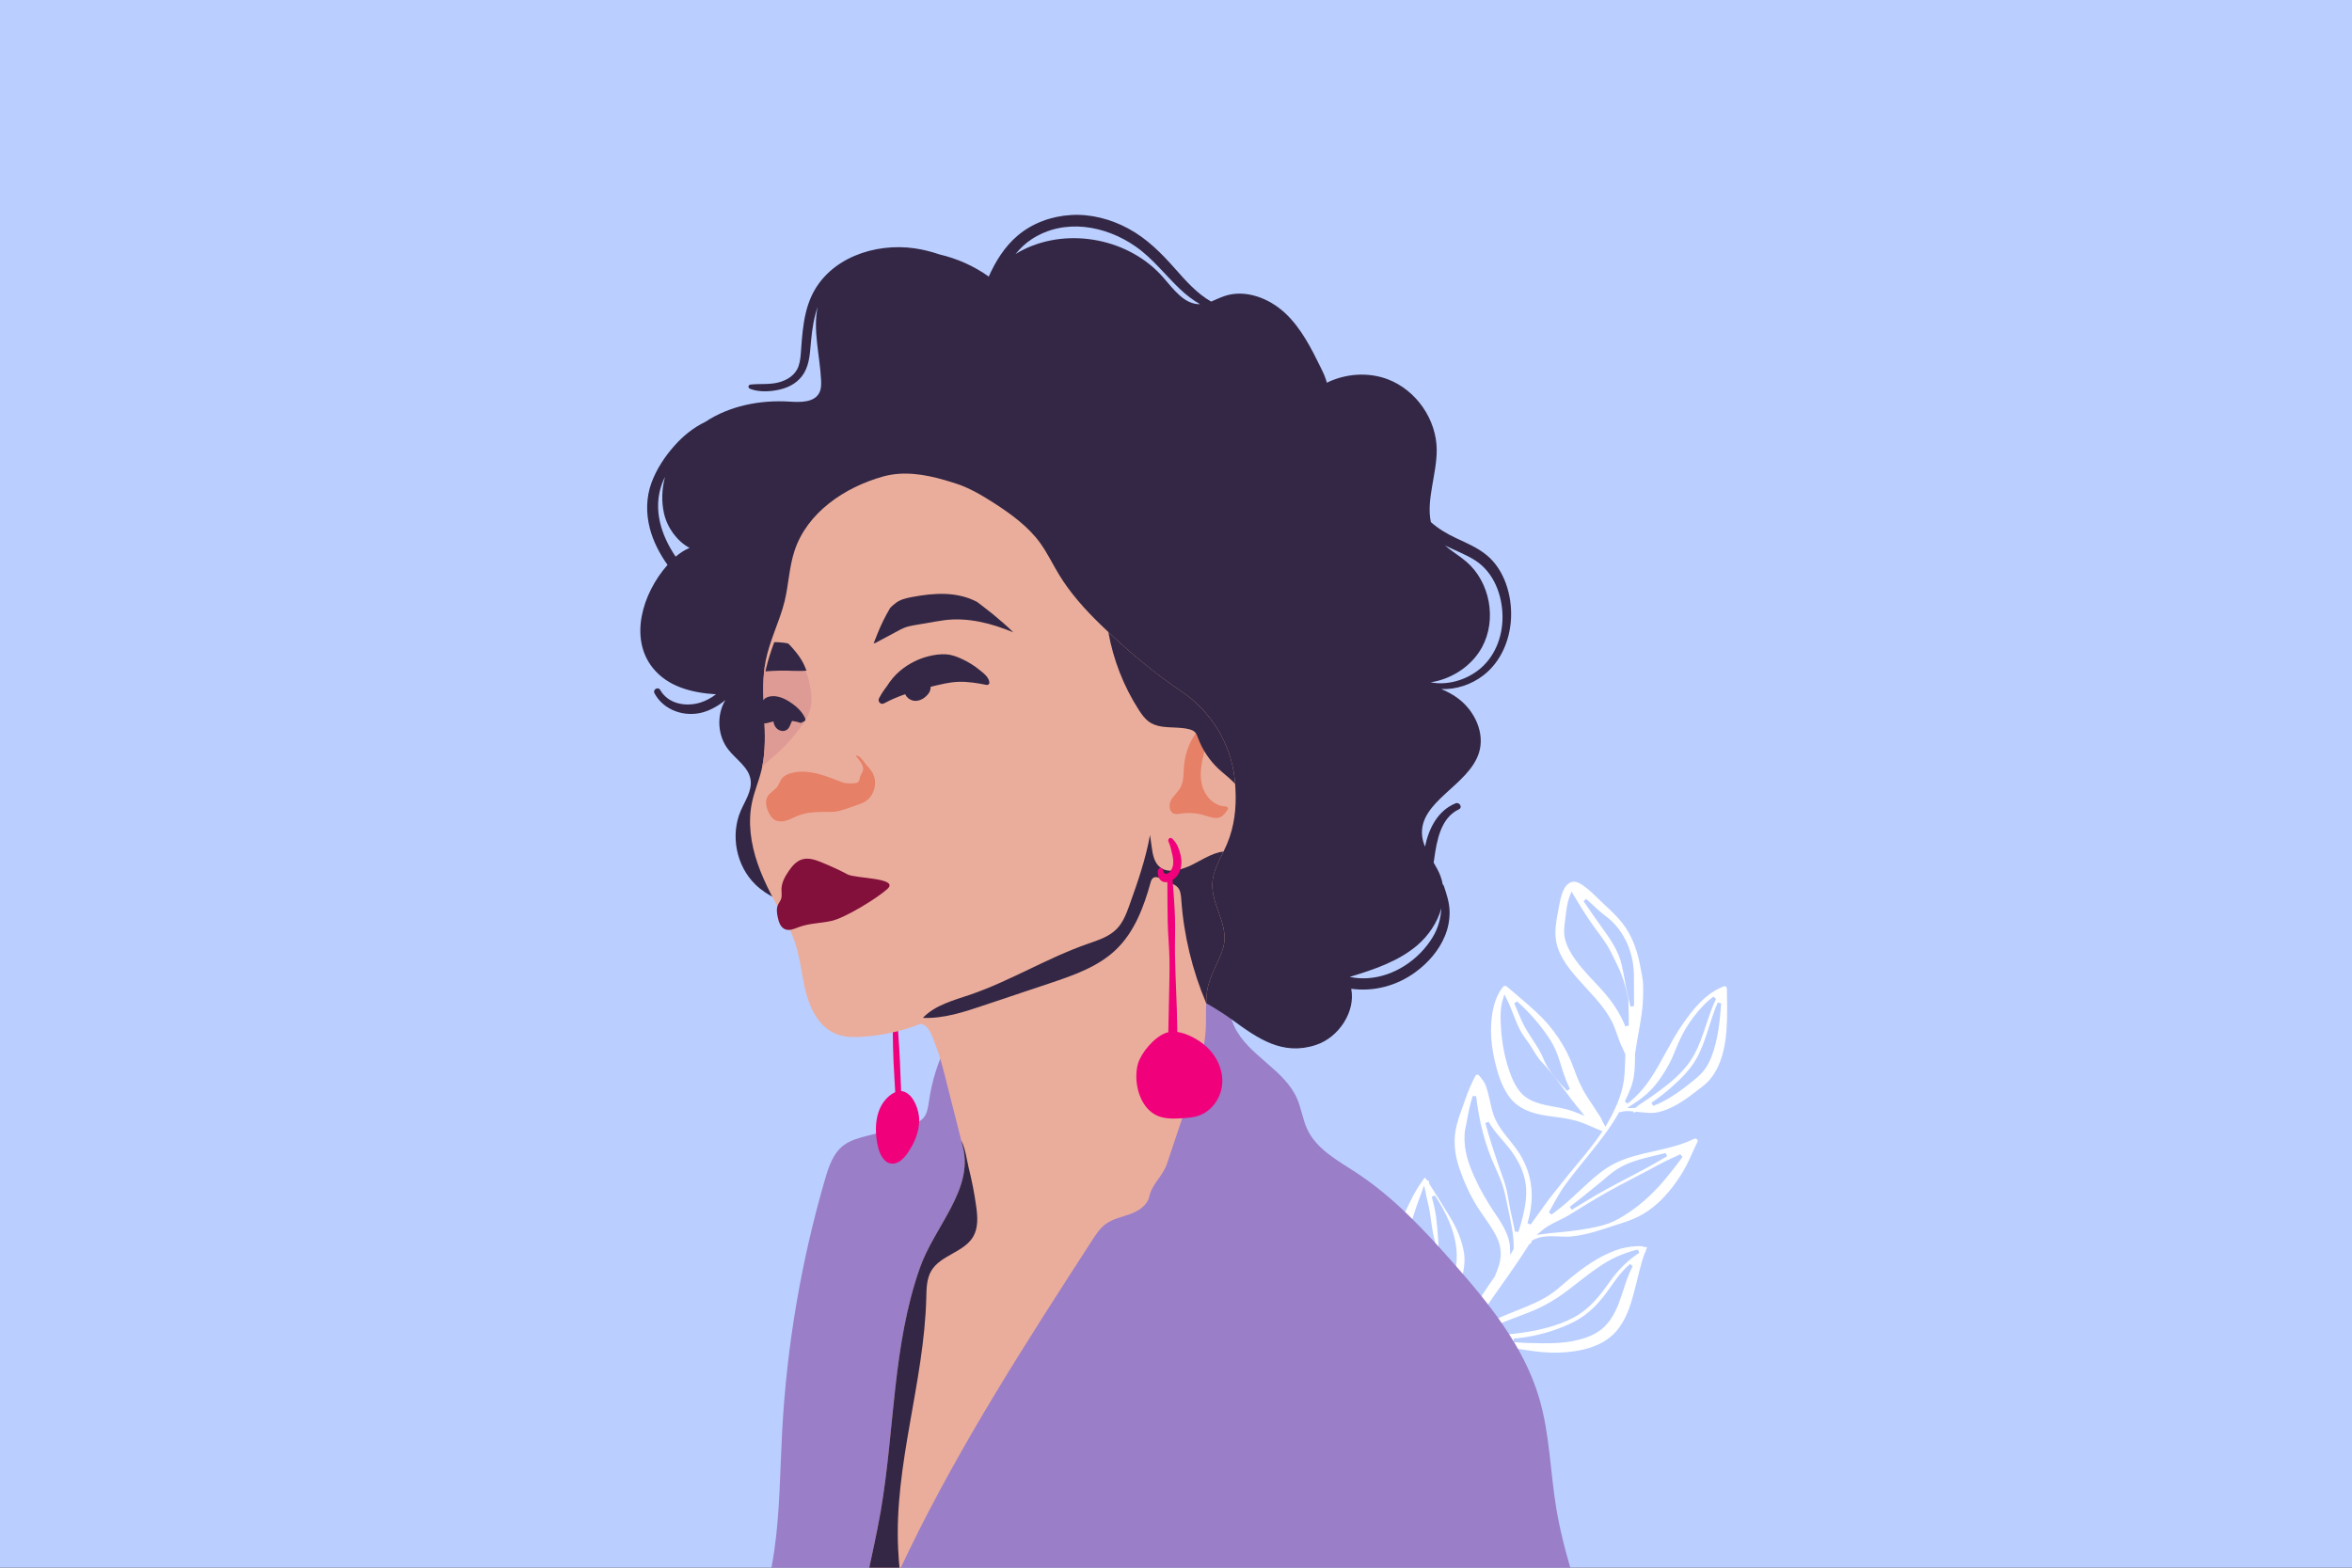 <?xml version="1.0" encoding="UTF-8"?> <svg xmlns="http://www.w3.org/2000/svg" width="660" height="440" viewBox="0 0 660 440" fill="none"><rect x="0" y="0" width="660" height="440" fill="#333333" stroke="none"/><g clip-path="url(#clip0_299_1982)"><rect width="660" height="440" fill="#BACFFF"></rect><path d="M404.318 410.78C405.434 406.87 405.649 402.789 405.816 398.752C405.986 394.832 406.442 390.738 407.375 386.921C407.894 384.809 408.671 382.801 409.571 380.845C409.626 380.824 409.689 380.812 409.744 380.775C410.27 380.456 410.817 380.208 411.321 379.85C411.794 379.505 412.311 379.225 412.855 379.024C414.03 378.585 415.288 378.399 416.54 378.337C419.124 378.185 421.662 378.535 424.218 378.855C427.143 379.222 430.022 379.781 432.961 380.017C435.838 380.25 438.775 380.191 441.641 379.779C446.334 379.12 450.89 377.517 454.054 373.811C456.622 370.787 457.922 366.916 458.924 363.14C459.49 360.999 460.04 358.857 460.553 356.706C460.941 355.085 461.416 353.429 462.013 351.841C462.271 351.619 462.36 351.344 462.325 351.078C462.421 350.842 462.509 350.597 462.62 350.361C462.775 350.011 462.565 349.474 462.104 349.54C461.628 349.604 461.074 349.324 460.595 349.273C460.169 349.231 459.75 349.244 459.322 349.264C458.218 349.309 457.125 349.448 456.037 349.658C454.089 350.031 452.232 350.782 450.441 351.635C446.717 353.399 443.454 355.812 440.268 358.406C438.675 359.703 437.177 361.137 435.526 362.354C433.994 363.491 432.317 364.388 430.59 365.198C426.923 366.91 423.073 368.164 419.427 369.916C417.303 370.942 415.264 372.127 413.44 373.577C415.217 370.518 417.147 367.528 419.174 364.643C421.871 360.785 424.635 356.985 427.226 353.061C427.998 351.907 428.747 350.744 429.496 349.581C429.74 349.506 429.973 349.322 430.087 349.009C430.141 348.841 430.233 348.682 430.31 348.522C431.973 347.577 434.114 347.429 436.107 347.476C437.797 347.519 439.381 347.688 441.072 347.52C443.201 347.294 445.34 346.836 447.398 346.257C449.598 345.638 451.758 344.862 453.946 344.181C455.983 343.547 458.038 342.867 459.958 341.91C463.862 339.952 466.986 336.983 469.649 333.559C471.153 331.629 472.532 329.515 473.666 327.344C474.783 325.204 475.642 322.928 476.752 320.78C477.32 319.663 476.112 318.718 475.096 319.218C468.15 322.612 460.071 322.596 453.102 325.982C449.337 327.814 446.139 330.866 443.09 333.691C441.417 335.241 439.757 336.822 437.98 338.259C437.031 339.025 436.045 339.751 435.074 340.493C436.199 338.524 437.217 336.503 438.434 334.584C439.665 332.666 441.078 330.864 442.49 329.078C445.283 325.52 448.234 322.085 450.899 318.42C452.261 316.546 453.524 314.614 454.665 312.63C454.736 312.625 454.822 312.605 454.908 312.586C455.844 312.293 456.907 312.315 457.95 312.415C458.179 312.681 458.522 312.827 458.901 312.689C459.027 312.647 459.138 312.59 459.264 312.549C459.465 312.573 459.658 312.589 459.851 312.605C461.723 312.764 463.417 313.07 465.29 312.662C469.278 311.802 472.798 309.362 475.977 306.923C477.415 305.813 478.983 304.732 480.16 303.339C481.191 302.126 482.035 300.742 482.68 299.288C484.16 295.921 484.756 292.369 485 288.708C485.256 284.947 485.131 281.177 485.085 277.411C485.076 276.704 484.28 276.095 483.585 276.36C478.323 278.345 474.589 283.019 471.507 287.527C468.192 292.382 465.877 297.824 462.577 302.695C460.886 305.199 458.807 307.507 456.398 309.359C456.986 308.135 457.545 306.879 458.043 305.604C458.908 303.367 459.205 301.16 459.262 298.772C459.289 297.78 459.286 296.786 459.32 295.802C459.452 294.907 459.607 294.021 459.746 293.135C459.794 292.927 459.826 292.719 459.843 292.51C460.37 289.483 460.95 286.465 461.315 283.407C461.573 281.222 461.615 278.996 461.586 276.791C461.554 274.647 461.039 272.56 460.633 270.463C459.847 266.377 458.34 262.284 455.783 258.96C453.682 256.214 450.916 253.945 448.451 251.518C447.179 250.259 445.888 249.047 444.411 248.036C443.333 247.299 442.01 246.652 440.701 247.139C437.932 248.16 437.354 252.381 436.882 254.867C436.257 258.193 435.518 261.638 436.328 264.988C437.295 269.011 439.999 272.349 442.685 275.391C445.904 279.031 449.454 282.367 451.758 286.712C453.007 289.063 453.545 291.679 454.699 294.073C455.027 294.755 455.332 295.412 455.605 296.099C455.464 298.476 455.508 300.861 455.173 303.221C454.58 307.426 452.622 311.602 450.501 315.244C450.306 314.902 450.144 314.53 449.974 314.134C449.644 313.352 449.107 312.653 448.657 311.935C447.727 310.467 446.748 309.043 445.802 307.589C444.18 305.074 443.046 302.394 442.05 299.588C439.869 293.494 436.118 287.961 431.324 283.593C428.666 281.165 425.941 278.843 423.185 276.535C422.706 276.127 421.886 276.045 421.444 276.584C419.272 279.246 418.394 282.685 418.047 286.039C417.638 290.103 418.089 294.213 419.035 298.182C419.81 301.459 420.909 304.93 422.822 307.729C425.501 311.64 429.748 313.058 434.238 313.687C436.846 314.048 439.465 314.309 442.012 315.009C444.436 315.672 446.614 316.814 448.918 317.737C446.928 320.693 444.635 323.466 442.366 326.201C440.917 327.947 439.461 329.669 438.072 331.464C436.666 333.274 435.17 335.033 433.817 336.884C432.233 339.051 430.657 341.226 429.103 343.409C429.159 343.194 429.238 342.988 429.293 342.773C430.114 339.774 430.527 336.509 430.226 333.407C429.882 329.883 428.693 326.51 426.812 323.518C424.488 319.816 421.035 316.927 419.579 312.712C418.909 310.797 418.608 308.781 418.095 306.826C417.848 305.892 417.579 304.949 417.198 304.063C416.782 303.09 416.14 302.488 415.54 301.655C415.041 300.982 414.027 300.93 413.589 301.718C412.393 303.886 411.486 306.191 410.664 308.523C409.841 310.855 408.916 313.221 408.292 315.623C407.211 319.799 407.657 324.033 409.042 328.074C410.352 331.903 412.101 335.774 414.274 339.198C416.069 342.015 418.26 344.664 419.689 347.698C420.279 348.958 420.634 350.432 420.63 351.953C420.623 353.924 419.949 355.867 419.149 357.672C419.106 357.771 419.086 357.863 419.067 357.955C418.379 358.958 417.684 359.952 416.997 360.955C412.64 367.302 409.246 374.179 406.522 381.35C406.332 380.364 406.141 379.393 405.935 378.406C405.604 376.731 405.482 375.057 405.726 373.36C406.288 369.527 408.044 366.071 409.417 362.49C410.756 359.001 411.932 355.124 411.281 351.347C410.661 347.735 409.085 344.151 407.154 341.056C405.289 338.049 403.463 335.036 401.543 332.066C401.538 331.996 401.526 331.917 401.521 331.847C401.5 331.272 401.15 330.923 400.728 330.804C400.663 330.7 400.605 330.605 400.531 330.508C400.189 329.989 399.435 330.011 399.125 330.548C398.647 331.358 398.033 332.1 397.532 332.917C397.048 333.703 396.564 334.474 396.149 335.286C395.311 336.888 394.534 338.523 393.757 340.158C392.271 343.307 391.452 346.974 391.032 350.41C390.537 354.51 390.69 358.684 391.665 362.701C392.568 366.411 394.345 369.841 396.419 373.027C397.576 374.808 398.778 376.622 400.176 378.227C401.64 379.905 402.849 381.921 404.056 383.805C404.229 384.286 404.355 384.78 404.451 385.273C404.45 385.289 404.457 385.297 404.457 385.312C404.456 385.328 404.456 385.328 404.463 385.351C404.475 385.429 404.486 385.523 404.498 385.601C404.521 385.788 404.544 385.976 404.559 386.17C404.574 386.365 404.581 386.567 404.588 386.769C404.24 387.818 403.93 388.875 403.697 389.967C403.213 392.166 402.975 394.438 402.732 396.67C402.487 398.919 402.096 401.137 401.813 403.376C401.531 405.599 401.14 407.802 400.634 409.992C400.107 412.305 403.659 413.095 404.318 410.78ZM448.196 255.814C449.331 256.857 450.622 257.681 451.749 258.731C454.628 261.432 456.481 264.896 457.403 268.708C457.935 270.928 458.05 273.13 458.006 275.402C457.969 277.698 458.086 280 458.01 282.302C458.009 282.333 458.008 282.349 458.007 282.38C457.558 280.559 457.18 278.704 456.747 276.869C456.423 274.844 456.029 272.825 455.588 270.819C454.653 266.603 452.193 263.174 449.718 259.745C448.034 257.406 446.421 255.031 444.777 252.67C445.936 253.691 447.054 254.764 448.196 255.814ZM449.926 277.559C447.341 274.692 444.523 272.009 442.309 268.832C441.308 267.384 440.373 265.846 439.833 264.153C439.361 262.682 439.322 261.26 439.519 259.739C439.879 256.984 440.053 253.863 441.07 251.338C442.988 254.549 444.954 257.731 447.144 260.752C448.352 262.426 449.641 264.042 450.705 265.819C451.718 267.524 452.501 269.335 453.387 271.096C454.866 274.055 455.797 277.293 456.441 280.542C456.477 281.506 456.497 282.469 456.51 283.44C456.523 284.916 456.576 286.385 456.551 287.866C455.002 284.019 452.718 280.653 449.926 277.559ZM479.854 296.255C479.345 297.599 478.674 298.944 477.794 300.078C476.874 301.264 475.707 302.215 474.549 303.159C471.621 305.531 468.503 307.826 465.051 309.384C464.608 309.582 464.158 309.757 463.717 309.909C463.957 309.733 464.197 309.572 464.437 309.396C466.046 308.278 467.588 307.072 469.065 305.778C471.889 303.292 474.667 300.61 476.518 297.29C479.277 292.365 480.205 286.692 482.483 281.583C482.128 286.55 481.623 291.597 479.854 296.255ZM468.82 298.859C470.171 296.341 471.012 293.575 472.31 291.031C473.632 288.449 475.275 286.006 477.186 283.822C478.32 282.528 479.628 281.18 481.094 280.133C478.666 285.128 477.686 290.728 475.052 295.644C473.279 298.967 470.538 301.673 467.619 304.023C466.051 305.283 464.417 306.469 462.768 307.624C461.407 308.575 459.951 309.404 458.679 310.467C458.57 310.462 458.454 310.449 458.338 310.452C460.261 309.224 462.098 307.852 463.667 306.204C465.765 303.997 467.394 301.506 468.82 298.859ZM434.639 292.204C436.354 294.902 437.137 297.784 438.086 300.798C438.632 302.529 439.305 304.204 440.089 305.821C440.074 305.805 440.051 305.781 440.037 305.765C437.657 303.186 434.901 300.327 433.598 297.057C432.261 293.701 429.889 290.936 428.201 287.781C427.11 285.732 426.312 283.547 425.379 281.427C428.93 284.584 432.116 288.253 434.639 292.204ZM438.063 310.476C434.47 309.754 430.278 309.418 427.521 306.753C426.448 305.713 425.684 304.36 425.043 303.028C425.007 302.957 424.951 302.83 424.929 302.791C424.851 302.624 424.788 302.459 424.718 302.285C424.578 301.937 424.438 301.59 424.306 301.235C424 300.414 423.725 299.58 423.474 298.738C422.445 295.263 421.862 291.691 421.661 288.081C421.521 285.576 421.454 282.825 422.258 280.376C423.739 283.273 424.611 286.447 426.116 289.337C426.947 290.941 428.129 292.327 429.104 293.844C430.092 295.392 430.974 297.068 432.259 298.404C434.666 300.914 436.844 303.857 438.911 306.663C439.93 308.05 440.973 309.43 442.064 310.765C442.38 311.159 442.719 311.578 443.051 311.988C441.433 311.343 439.764 310.821 438.063 310.476ZM423.288 322.807C425.455 325.64 427.22 328.977 427.655 332.566C428.029 335.586 427.526 338.412 426.833 341.34C426.492 342.769 426.066 344.186 425.617 345.595C425.238 343.576 424.742 341.591 424.324 339.578C423.926 337.651 423.669 335.7 423.232 333.779C422.769 331.749 422.005 329.861 421.328 327.907C419.874 323.676 418.459 319.408 417.288 315.081C418.835 317.903 421.355 320.294 423.288 322.807ZM424.062 348.702C423.434 345.454 421.53 342.632 419.714 339.938C417.599 336.804 415.751 333.588 414.192 330.136C412.512 326.455 411.251 322.581 411.475 318.493C411.54 317.332 411.814 316.202 412.042 315.071C412.312 313.663 412.529 312.244 412.876 310.854C413.131 309.802 413.424 308.774 413.732 307.748C414.523 314.596 416.177 321.382 419.035 327.645C419.907 329.553 420.772 331.438 421.36 333.458C421.901 335.313 422.269 337.223 422.66 339.11C423.432 342.807 424.301 346.578 424.261 350.379L424.244 350.41C424.223 349.819 424.177 349.266 424.062 348.702ZM450.247 333.511C447.027 335.274 443.931 337.236 440.783 339.125C442.012 338.177 443.24 337.229 444.454 336.265C446.118 334.947 447.767 333.598 449.401 332.249C450.898 331.009 452.346 329.652 453.99 328.605C457.095 326.62 460.688 325.736 464.226 324.887C465.308 324.624 466.398 324.368 467.496 324.105C467.488 324.112 467.488 324.112 467.488 324.112C465.656 325.197 463.832 326.275 461.956 327.296C458.061 329.41 454.118 331.389 450.247 333.511ZM434.937 345.617C434.252 345.681 433.534 345.759 432.823 345.86C435.016 343.968 438.087 342.952 440.511 341.473C444.203 339.203 447.857 336.909 451.65 334.798C455.364 332.731 459.15 330.807 462.914 328.828C464.86 327.802 466.764 326.681 468.774 325.79C469.771 325.352 470.753 324.898 471.728 324.42C470.331 326.385 468.798 328.283 467.297 330.135C464.674 333.359 461.633 336.386 458.274 338.857C456.494 340.162 454.69 341.325 452.7 342.287C450.607 343.299 448.304 343.789 446.034 344.234C442.372 344.93 438.639 345.273 434.937 345.617ZM408.211 350.889C408.531 354.628 407.764 358.01 406.372 361.474C405.233 364.304 403.946 367.136 403.174 370.106C403.295 368.745 403.532 367.382 403.669 366.006C403.854 364.066 403.65 362.14 403.734 360.203C403.819 358.22 404.144 356.27 404.199 354.286C404.307 350.526 404.03 346.703 403.648 342.976C403.458 341.082 403.158 339.23 402.671 337.385C402.523 336.85 402.384 336.309 402.244 335.783C405.227 340.382 407.729 345.349 408.211 350.889ZM395.825 363.245C393.736 356.457 394.525 348.977 396.791 342.331C397.378 340.617 397.864 338.892 398.519 337.205C398.859 336.343 399.183 335.48 399.493 334.6C399.676 335.563 399.907 336.512 400.145 337.469C400.655 339.486 400.934 341.477 401.202 343.538C401.466 345.513 401.865 347.424 402.371 349.355C402.878 351.271 402.996 353.217 402.956 355.202C402.879 359.32 402.17 363.17 401.014 367.102C400.513 368.811 400.082 370.694 400.16 372.498C398.401 369.558 396.84 366.526 395.825 363.245ZM455.664 360.089C455.066 361.887 454.499 363.702 453.832 365.489C453.797 365.565 453.719 365.771 453.7 365.833C453.614 366.031 453.543 366.23 453.457 366.428C453.267 366.885 453.053 367.334 452.84 367.782C452.457 368.565 452.012 369.33 451.523 370.046C451.482 370.099 451.276 370.393 451.251 370.43C451.144 370.573 451.037 370.716 450.922 370.851C450.627 371.211 450.317 371.554 449.993 371.882C449.263 372.611 448.893 372.905 447.975 373.479C446.021 374.706 443.81 375.394 441.5 375.861C438.705 376.431 435.844 376.54 432.996 376.518C430.272 376.501 427.527 376.445 424.822 376.188C425.936 376.089 427.043 375.966 428.153 375.796C432.881 375.062 437.734 373.572 442.004 371.381C446.219 369.227 449.331 365.822 452.004 361.987C453.386 360.006 454.751 358.054 456.455 356.327C456.861 355.91 457.282 355.525 457.717 355.14C456.889 356.703 456.243 358.367 455.664 360.089ZM416.412 374.303C420.779 371.682 425.98 370.215 430.575 368.248C434.125 366.733 437.266 364.82 440.324 362.491C443.438 360.127 446.458 357.595 449.74 355.463C451.577 354.269 453.484 353.25 455.535 352.484C456.521 352.116 457.506 351.762 458.52 351.488C458.92 351.373 459.327 351.298 459.735 351.207C456.374 353.367 453.58 356.226 451.273 359.503C448.502 363.443 445.628 367.09 441.284 369.379C437.011 371.631 431.873 372.876 427.109 373.555C424.633 373.906 422.132 374.131 419.628 374.24C418.656 374.284 417.525 374.235 416.412 374.303Z" fill="white" stroke="#BACFFF"></path><path d="M211.638 461.048H446.856C445.521 456.522 444.17 451.997 442.819 447.471C440.475 439.592 438.114 431.68 436.747 423.573C435.005 413.154 434.891 402.41 431.879 392.284C427.581 377.78 417.7 365.668 407.688 354.338C399.5 345.058 390.937 335.926 380.6 329.137C375.407 325.735 369.481 322.593 366.844 316.977C365.558 314.226 365.183 311.133 363.979 308.349C360.348 300.03 350.092 296.205 346.299 287.951C344.574 284.174 344.33 279.73 341.936 276.344C335.636 267.488 319.878 269.393 310.485 269.604C298.634 269.881 286.31 271.965 276.738 279.437C267.671 286.518 262.331 297.653 260.687 309.033C260.443 310.758 260.215 312.598 259.043 313.868C258.001 314.991 256.438 315.414 254.973 315.805C251.082 316.798 247.192 317.807 243.301 318.8C240.957 319.402 238.531 320.054 236.626 321.535C233.777 323.749 232.556 327.412 231.547 330.879C224.824 353.931 220.77 377.747 219.484 401.726C218.882 412.91 218.866 424.159 217.27 435.245C216.115 443.157 214.177 450.938 212.224 458.687C212.028 459.485 211.833 460.283 211.638 461.048Z" fill="#9A7EC8"></path><path d="M183.15 187.427C176.54 179.124 180.203 166.622 187.317 158.548C185.103 155.422 183.296 151.971 182.336 148.243C181.261 144.059 181.31 139.647 182.791 135.561C184.208 131.671 186.568 128.105 189.319 125.029C191.745 122.31 194.626 119.982 197.915 118.403C204.768 113.877 213.331 112.201 221.569 112.722C224.613 112.917 228.422 112.998 229.871 110.312C230.457 109.222 230.473 107.903 230.408 106.666C230.066 99.829 228.064 92.649 229.448 86.154C228.389 89.149 227.917 92.308 227.608 95.466C227.299 98.575 227.266 101.945 225.622 104.712C224.173 107.154 221.764 108.603 219.062 109.27C216.392 109.938 213.054 110.149 210.466 109.124C209.815 108.863 209.913 108.017 210.613 107.936C213.217 107.642 215.822 108.001 218.41 107.349C220.885 106.731 223.196 105.282 224.075 102.791C224.613 101.245 224.694 99.617 224.808 98.005C224.922 96.312 225.052 94.619 225.248 92.926C225.638 89.573 226.273 86.252 227.689 83.159C232.638 72.382 245.548 68.1 256.634 69.696C259.043 70.037 261.387 70.64 263.683 71.421C268.615 72.577 273.336 74.677 277.455 77.624C279.36 73.326 281.948 69.207 285.497 66.179C289.697 62.598 295.053 60.677 300.523 60.351C306.09 60.01 311.674 61.491 316.558 64.112C321.816 66.928 325.902 71.063 329.809 75.491C332.658 78.714 335.93 82.442 339.869 84.64C341.074 84.152 342.263 83.549 343.5 83.126C349.377 81.091 356.067 83.631 360.625 87.879C365.167 92.128 368.016 97.859 370.751 103.442C371.37 104.696 371.988 106.047 372.33 107.415C377.588 104.842 383.888 104.37 389.391 106.438C397.4 109.466 403.13 117.736 403.163 126.298C403.179 133.038 400.184 140.364 401.519 146.534C403.619 148.406 405.996 149.806 408.551 151.01C411.531 152.41 414.591 153.68 417.163 155.796C422.21 159.931 424.31 167.176 424.017 173.508C423.724 179.645 421.168 185.783 416.219 189.576C412.817 192.18 408.617 193.548 404.433 193.401C406.191 194.118 407.868 195.029 409.365 196.185C413.858 199.653 416.691 205.741 415.047 211.178C412.214 220.506 398.1 224.869 399.061 234.571C399.175 235.646 399.468 236.655 399.875 237.632C400.933 232.569 403.391 227.539 408.437 225.471C409.544 225.016 410.521 226.611 409.382 227.148C404.221 229.574 403.163 236.069 402.447 241.116C402.398 241.441 402.349 241.783 402.3 242.109C403.033 243.346 403.733 244.583 404.221 245.902C404.514 246.667 404.71 247.448 404.84 248.23C404.97 248.311 405.1 248.425 405.149 248.62C405.947 250.965 406.728 253.341 406.777 255.832C406.81 258.193 406.37 260.488 405.475 262.669C403.782 266.788 400.754 270.239 397.172 272.86C391.93 276.702 385.451 278.395 379.167 277.516C380.437 283.865 375.749 291.125 369.302 293.274C359.86 296.416 352.893 291.418 345.795 286.242C331.339 275.709 310.681 269.783 293.637 265.014C275.778 260.016 257.383 256.906 238.857 255.848C229.334 255.295 218.801 254.888 211.964 248.246C206.608 243.037 204.899 234.425 207.861 227.555C209.099 224.706 211.101 221.874 210.613 218.797C210.059 215.281 206.527 213.164 204.345 210.348C201.333 206.457 201.024 200.694 203.547 196.478C201.692 198.025 199.559 199.262 197.231 199.929C192.119 201.362 186.21 199.376 183.654 194.573C183.101 193.515 184.68 192.62 185.266 193.662C187.512 197.585 192.461 198.448 196.515 197.194C198.094 196.706 199.592 195.876 200.926 194.866C194.024 194.459 187.317 192.669 183.15 187.427ZM414.526 188.322C419.345 184.806 421.689 178.848 421.624 173.003C421.559 166.996 419.182 160.648 413.972 157.294C411.351 155.617 408.405 154.543 405.621 153.159C405.556 153.127 405.507 153.094 405.442 153.061C407.33 154.706 409.561 156.008 411.482 157.652C418.14 163.382 420.077 173.915 415.877 181.648C412.979 186.971 407.396 190.585 401.437 191.513C405.947 192.376 410.831 191.041 414.526 188.322ZM383.693 274.553C391.198 274.114 398.182 269.376 402.04 263.027C403.521 260.569 404.319 257.786 404.449 254.937C403.358 258.909 400.851 262.621 397.693 265.323C392.337 269.881 385.468 272.128 378.728 274.195C380.356 274.521 382.016 274.651 383.693 274.553ZM287.304 70.005C300.116 63.721 316.948 67.075 326.358 77.803C329.288 81.14 332.316 85.487 336.744 85.373C334.742 84.233 332.886 82.8 331.176 81.189C326.976 77.2 323.444 72.512 318.658 69.175C310.127 63.233 298.569 61.182 289.469 67.156C287.695 68.312 286.246 69.745 284.976 71.307C285.741 70.835 286.506 70.379 287.304 70.005ZM193.503 153.778C190.036 151.954 187.236 148.113 186.34 144.14C185.559 140.722 185.722 137.189 186.617 133.819C186.34 134.422 186.047 135.008 185.819 135.61C183.133 142.789 185.461 150.164 189.596 156.236C190.736 155.259 192.087 154.364 193.503 153.778Z" fill="#332745"></path><path d="M247.37 310.205C248.152 308.822 249.601 307.21 251.212 306.542C251.115 305.208 251.066 303.873 250.984 302.538C250.805 299.64 250.659 296.726 250.594 293.828C250.464 288.082 250.431 282.335 250.382 276.589C250.382 276.068 251.147 276.084 251.18 276.589C251.522 282.27 251.945 287.952 252.303 293.617C252.482 296.384 252.596 299.152 252.694 301.935C252.743 303.368 252.824 304.801 252.873 306.233C253.198 306.249 253.54 306.331 253.866 306.461C256.519 307.584 257.871 311.589 257.936 314.194C258.017 317.612 256.584 320.917 254.615 323.717C253.54 325.247 251.994 326.794 250.138 326.582C248.119 326.354 246.963 324.173 246.459 322.203C246.003 320.445 245.775 318.622 245.791 316.798C245.824 314.519 246.247 312.191 247.37 310.205Z" fill="#F1007C"></path><path d="M212.598 242.369C214.519 247.936 217.416 253.097 220.314 258.224C223.407 263.711 224.286 268.676 225.344 274.878C226.419 281.08 228.877 287.999 234.754 290.262C237.13 291.174 239.751 291.174 242.291 290.978C247.761 290.588 253.182 289.367 258.31 287.38C260.768 287.657 261.614 291.06 262.526 293.355C263.796 296.546 264.642 299.899 265.473 303.22C266.889 308.836 268.321 314.453 269.738 320.069C269.9 320.688 270.047 321.323 270.21 321.941C273.221 333.874 262.217 344.244 258.131 355.851C250.447 377.632 251.065 401.367 247.142 424.142C245.026 436.335 241.607 448.333 240.403 460.656C245.465 454.698 249.047 447.682 252.465 440.617C253.279 438.94 254.077 437.247 254.891 435.57C269.656 405.079 288.084 376.542 306.48 348.086C307.554 346.425 308.661 344.732 310.257 343.56C312.275 342.062 314.847 341.59 317.208 340.727C319.552 339.865 321.961 338.286 322.499 335.844C323.313 332.165 326.308 330.13 327.496 326.548C329.727 319.906 331.941 313.264 334.171 306.606C336.075 300.909 337.996 295.129 338.338 289.122C338.485 286.599 338.355 284.06 338.468 281.536C338.485 280.266 338.582 279.013 338.794 277.76C339.25 275.122 340.569 272.387 341.692 269.945C342.489 268.187 343.303 266.397 343.548 264.476C344.248 258.876 339.966 253.666 340.194 248.034C340.243 246.829 340.487 245.673 340.862 244.534C340.878 244.501 340.894 244.469 340.894 244.436C341.513 242.58 342.457 240.806 343.32 239.015C343.694 238.266 344.036 237.517 344.362 236.752C346.364 231.999 346.966 226.773 346.689 221.596C346.673 221.075 346.641 220.571 346.592 220.05C346.559 219.529 346.51 218.992 346.445 218.471C346.445 218.406 346.429 218.34 346.429 218.292C345.273 208.378 339.641 199.473 331.354 193.922C324.647 189.429 318.364 184.235 312.471 178.766C311.982 178.31 311.494 177.838 311.005 177.382C310.257 176.666 309.508 175.966 308.775 175.249C304.396 171 300.277 166.41 297.119 161.184C295.329 158.238 293.847 155.096 291.812 152.296C288.443 147.705 283.722 144.286 278.935 141.193C275.582 139.044 272.114 136.977 268.321 135.74C267.28 135.398 266.221 135.072 265.163 134.763C259.433 133.103 253.475 132.142 247.745 133.754C236.919 136.798 226.451 143.912 222.951 154.607C221.454 159.133 221.307 164 220.2 168.64C219.468 171.668 218.328 174.566 217.254 177.496C216.309 180.084 215.43 182.673 214.877 185.359C214.861 185.473 214.828 185.57 214.812 185.684C214.714 186.156 214.649 186.645 214.584 187.117C213.265 196.38 215.788 206.082 213.884 215.247C213.819 215.573 213.737 215.915 213.656 216.24C212.94 219.187 211.719 222.02 211.067 224.999C209.798 230.745 210.677 236.801 212.598 242.369Z" fill="#EBAD9B"></path><path d="M258.961 285.688C264.757 285.933 270.406 284.077 275.908 282.221C282.143 280.137 288.378 278.053 294.596 275.97C301.287 273.723 308.222 271.33 313.285 266.414C318.348 261.497 320.952 254.595 322.841 247.79C322.987 247.253 323.166 246.667 323.639 246.374C324.257 245.983 325.071 246.276 325.739 246.586C326.699 247.025 327.676 247.448 328.636 247.888C329.287 248.181 329.955 248.49 330.443 249.011C331.29 249.923 331.387 251.29 331.485 252.528C332.185 262.491 334.562 272.339 338.469 281.537C338.485 280.267 338.583 279.014 338.795 277.76C339.25 275.123 340.569 272.388 341.692 269.946C342.49 268.188 343.304 266.398 343.548 264.477C344.248 258.877 339.967 253.667 340.195 248.035C340.325 244.828 341.904 241.93 343.32 239.016C340.048 239.26 336.076 242.125 333.471 243.2C330.883 244.258 327.692 245.137 325.511 243.395C323.866 242.093 323.46 239.797 323.183 237.714C323.02 236.59 322.873 235.467 322.711 234.344C321.506 241.051 319.276 247.53 316.964 253.96C316.101 256.369 315.173 258.86 313.383 260.7C311.185 262.979 307.994 263.923 305.015 264.981C293.766 268.921 283.51 275.319 272.245 279.177C267.524 280.772 262.396 282.091 258.961 285.688Z" fill="#332745"></path><path d="M213.884 215.249C215.496 213.589 217.385 212.14 219.078 210.545C221.015 208.738 222.708 206.687 224.336 204.587C225.345 203.268 226.338 201.917 226.957 200.37C227.852 198.14 227.868 195.682 227.445 193.354C227.022 190.993 226.354 186.972 223.782 185.996C221.178 185.019 217.482 185.996 214.584 187.119C213.266 196.382 215.789 206.068 213.884 215.249Z" fill="#DE9B95"></path><path d="M246.67 195.991C247.272 194.819 248.005 193.712 248.819 192.67C249.861 191.026 251.065 189.528 252.612 188.242C254.94 186.305 257.675 184.905 260.621 184.172C262.184 183.781 263.894 183.537 265.505 183.651C267.214 183.765 268.777 184.4 270.291 185.133C271.838 185.881 273.319 186.777 274.654 187.867C275.826 188.812 277.519 189.967 277.633 191.595C277.666 192.035 277.194 192.312 276.819 192.23C274.231 191.709 271.626 191.286 268.973 191.368C266.401 191.449 263.894 192.1 261.387 192.702C261.305 192.719 261.224 192.751 261.142 192.767C261.175 193.451 260.963 194.119 260.54 194.672C260.068 195.291 259.433 195.861 258.733 196.235C257.919 196.658 256.942 196.854 256.047 196.593C255.217 196.349 254.5 195.795 254.093 195.03C254.061 194.965 254.045 194.9 254.012 194.835C251.977 195.551 249.991 196.365 248.086 197.407C247.175 197.928 246.198 196.902 246.67 195.991Z" fill="#332745"></path><path d="M213.233 200.791C213.282 199.001 213.233 196.64 215.154 195.761C217.107 194.866 219.5 195.696 221.21 196.754C223.114 197.926 225.019 199.505 225.931 201.589C226.159 202.126 225.752 202.582 225.312 202.582C225.084 202.826 224.742 202.973 224.384 202.826C223.733 202.582 223 202.452 222.268 202.338C222.17 202.566 222.056 202.778 221.959 202.989C221.731 203.51 221.535 204.112 221.128 204.552C220.2 205.529 218.67 205.268 217.824 204.308C217.368 203.803 217.124 203.152 217.042 202.485C216.424 202.647 215.821 202.81 215.186 202.957C214.568 203.087 213.884 203.119 213.461 202.566C213.119 202.045 213.217 201.394 213.233 200.791Z" fill="#332745"></path><path d="M246.183 177.969C247.192 175.413 248.413 172.955 249.813 170.594C250.35 170.057 250.936 169.536 251.555 169.097C252.873 168.185 254.404 167.859 255.934 167.566C262.071 166.394 268.55 165.971 274.183 168.934C274.736 169.357 275.306 169.78 275.843 170.204C277.78 171.669 279.653 173.199 281.476 174.811C282.436 175.657 283.429 176.52 284.325 177.464C284.325 177.464 284.325 177.464 284.308 177.464C278.22 174.925 271.529 173.199 264.904 174.078C263.243 174.306 261.583 174.615 259.938 174.908C258.294 175.201 256.601 175.413 254.973 175.804C253.313 176.211 251.864 177.139 250.366 177.936C248.804 178.783 247.241 179.597 245.678 180.427C245.499 180.525 245.336 180.541 245.173 180.541C245.499 179.678 245.841 178.815 246.183 177.969Z" fill="#332745"></path><path d="M214.812 188.437C214.894 188.421 214.991 188.404 215.073 188.404C216.343 188.307 217.629 188.258 218.898 188.225C221.373 188.16 223.847 188.453 226.322 188.225C225.931 187.216 225.492 186.223 224.938 185.295C224.14 183.928 223.098 182.674 222.04 181.502C221.78 181.193 221.487 180.916 221.194 180.623C220.754 180.509 220.282 180.428 219.81 180.379C218.996 180.297 218.101 180.2 217.254 180.248C216.31 182.837 215.431 185.425 214.877 188.111C214.861 188.225 214.829 188.323 214.812 188.437Z" fill="#332745"></path><path d="M242.21 215.819C242.193 216.405 241.9 216.942 241.607 217.447C240.956 218.554 241.428 219.531 240.175 219.775C239.377 219.937 237.31 219.921 236.545 219.628C234.2 218.765 231.889 217.772 229.463 217.17C227.038 216.551 224.465 216.323 222.056 216.975C221.014 217.251 219.972 217.723 219.337 218.586C218.849 219.254 218.637 220.084 218.165 220.751C217.433 221.793 216.131 222.347 215.463 223.421C214.551 224.854 215.024 226.758 215.821 228.272C216.163 228.924 216.586 229.558 217.189 229.982C218.198 230.682 219.565 230.649 220.738 230.291C221.91 229.933 222.984 229.298 224.124 228.858C226.679 227.882 229.479 227.882 232.214 227.882C233.126 227.882 234.054 227.882 234.949 227.719C235.731 227.572 236.479 227.312 237.245 227.068C238.286 226.71 239.345 226.351 240.387 225.993C241.2 225.717 242.014 225.44 242.747 224.984C245.401 223.372 246.377 219.498 244.798 216.828C244.294 215.965 243.561 215.233 242.926 214.468C242.438 213.882 241.054 211.668 240.142 212.14C240.907 213.116 242.226 214.468 242.21 215.819Z" fill="#E68067"></path><path d="M230.713 242.101C228.895 241.353 226.885 240.618 225.016 241.224C223.39 241.74 222.225 243.145 221.265 244.563C220.253 246.046 219.344 247.709 219.293 249.514C219.268 250.455 219.485 251.422 219.178 252.312C218.973 252.918 218.538 253.421 218.282 254.014C217.834 255.058 218 256.257 218.231 257.366C218.499 258.72 218.986 260.241 220.253 260.795C221.521 261.35 222.955 260.654 224.248 260.177C227.141 259.119 230.304 259.132 233.312 258.475C237.14 257.637 246.068 252.157 249 249.514C252.508 246.343 240.098 246.613 237.832 245.414C235.527 244.177 233.133 243.106 230.713 242.101Z" fill="#82103A"></path><path d="M319.341 298.499C320.302 295.358 323.899 291.125 327.074 289.937C327.318 289.839 327.579 289.774 327.839 289.725C327.888 286.339 327.985 282.953 328.051 279.567C328.116 276.132 328.23 272.681 328.165 269.246C328.099 265.795 327.758 262.376 327.676 258.925C327.595 255.148 327.595 251.355 327.579 247.578C327.285 247.611 326.976 247.627 326.667 247.562C325.837 247.383 325.251 246.748 325.055 245.934C324.892 245.266 324.697 244.566 325.088 243.932C325.332 243.541 326.048 243.427 326.26 243.932C326.358 244.159 326.423 244.355 326.472 244.583C326.488 244.68 326.537 244.794 326.553 244.892C326.553 244.925 326.569 244.941 326.569 244.957C326.879 245.185 327.025 245.332 327.416 245.234C328.246 245.006 328.816 244.094 329.044 243.313C329.385 242.19 329.223 240.969 328.962 239.845C328.686 238.641 328.409 237.322 327.888 236.199C327.579 235.531 328.392 234.799 328.962 235.385C329.565 236.02 330.069 236.655 330.444 237.452C330.818 238.283 331.111 239.129 331.306 240.025C331.681 241.734 331.616 243.557 330.786 245.104C330.395 245.836 329.76 246.552 329.011 247.025C329.027 247.073 329.044 247.122 329.06 247.171C329.32 250.606 329.597 254.041 329.711 257.476C329.825 260.911 329.662 264.346 329.711 267.781C329.809 274.667 330.281 281.536 330.346 288.406C330.346 288.813 330.362 289.22 330.362 289.627C333.309 290.067 336.451 291.923 338.323 293.567C341.302 296.172 343.223 300.095 342.979 304.051C342.734 308.006 340.146 311.832 336.402 313.118C334.92 313.639 333.325 313.753 331.762 313.851C329.451 313.997 327.058 314.095 324.925 313.216C320.937 311.555 319.032 306.883 318.869 302.569C318.853 301.251 318.934 299.834 319.341 298.499Z" fill="#F1007C"></path><path d="M252.026 434.693C250.903 411.088 259.303 388.004 259.922 364.383C259.987 361.713 260.003 358.913 261.354 356.634C263.992 352.223 270.617 351.474 273.141 346.997C274.557 344.474 274.329 341.381 273.922 338.516C273.417 334.885 272.717 331.304 271.822 327.755C271.334 325.785 270.91 322.35 269.738 320.071C269.901 320.69 270.048 321.325 270.21 321.943C273.222 333.876 262.217 344.246 258.131 355.853C250.447 377.635 251.066 401.37 247.143 424.144C245.026 436.337 241.608 448.335 240.403 460.658C245.466 454.7 249.047 447.684 252.466 440.619C252.271 438.633 252.124 436.679 252.026 434.693Z" fill="#332745"></path><path d="M332.234 215.101C332.071 217.119 332.218 219.268 331.241 221.043C330.541 222.329 329.32 223.273 328.62 224.559C327.92 225.845 328.034 227.831 329.401 228.352C330.02 228.596 330.704 228.45 331.371 228.352C333.601 228.026 335.913 228.189 338.062 228.857C339.511 229.296 341.106 229.964 342.474 229.329C343.336 228.938 343.906 228.091 344.443 227.31C344.525 227.196 344.606 227.066 344.606 226.919C344.622 226.464 344.004 226.333 343.564 226.301C340.487 226.089 338.046 223.322 337.297 220.326C336.548 217.331 337.134 214.173 337.899 211.194C338.404 209.224 341.074 199.652 336.532 204.617C333.992 207.368 332.527 211.389 332.234 215.101Z" fill="#E68067"></path><path d="M311.006 177.382C312.39 185.147 315.304 192.635 319.569 199.261C320.383 200.515 321.262 201.768 322.5 202.631C325.609 204.78 329.858 203.754 333.537 204.633C334.221 204.796 334.921 205.04 335.393 205.561C335.8 206.017 335.995 206.603 336.207 207.189C337.411 210.429 339.381 213.391 341.904 215.768C343.272 217.054 344.802 218.161 346.104 219.512C346.267 219.691 346.43 219.871 346.593 220.05C346.56 219.529 346.511 218.991 346.446 218.471C346.446 218.405 346.43 218.34 346.43 218.291C345.274 208.377 339.642 199.489 331.355 193.922C324.665 189.428 318.365 184.235 312.472 178.766C311.983 178.293 311.495 177.838 311.006 177.382Z" fill="#332745"></path></g><defs><clipPath id="clip0_299_1982"><rect width="660" height="440" fill="white"></rect></clipPath></defs></svg> 